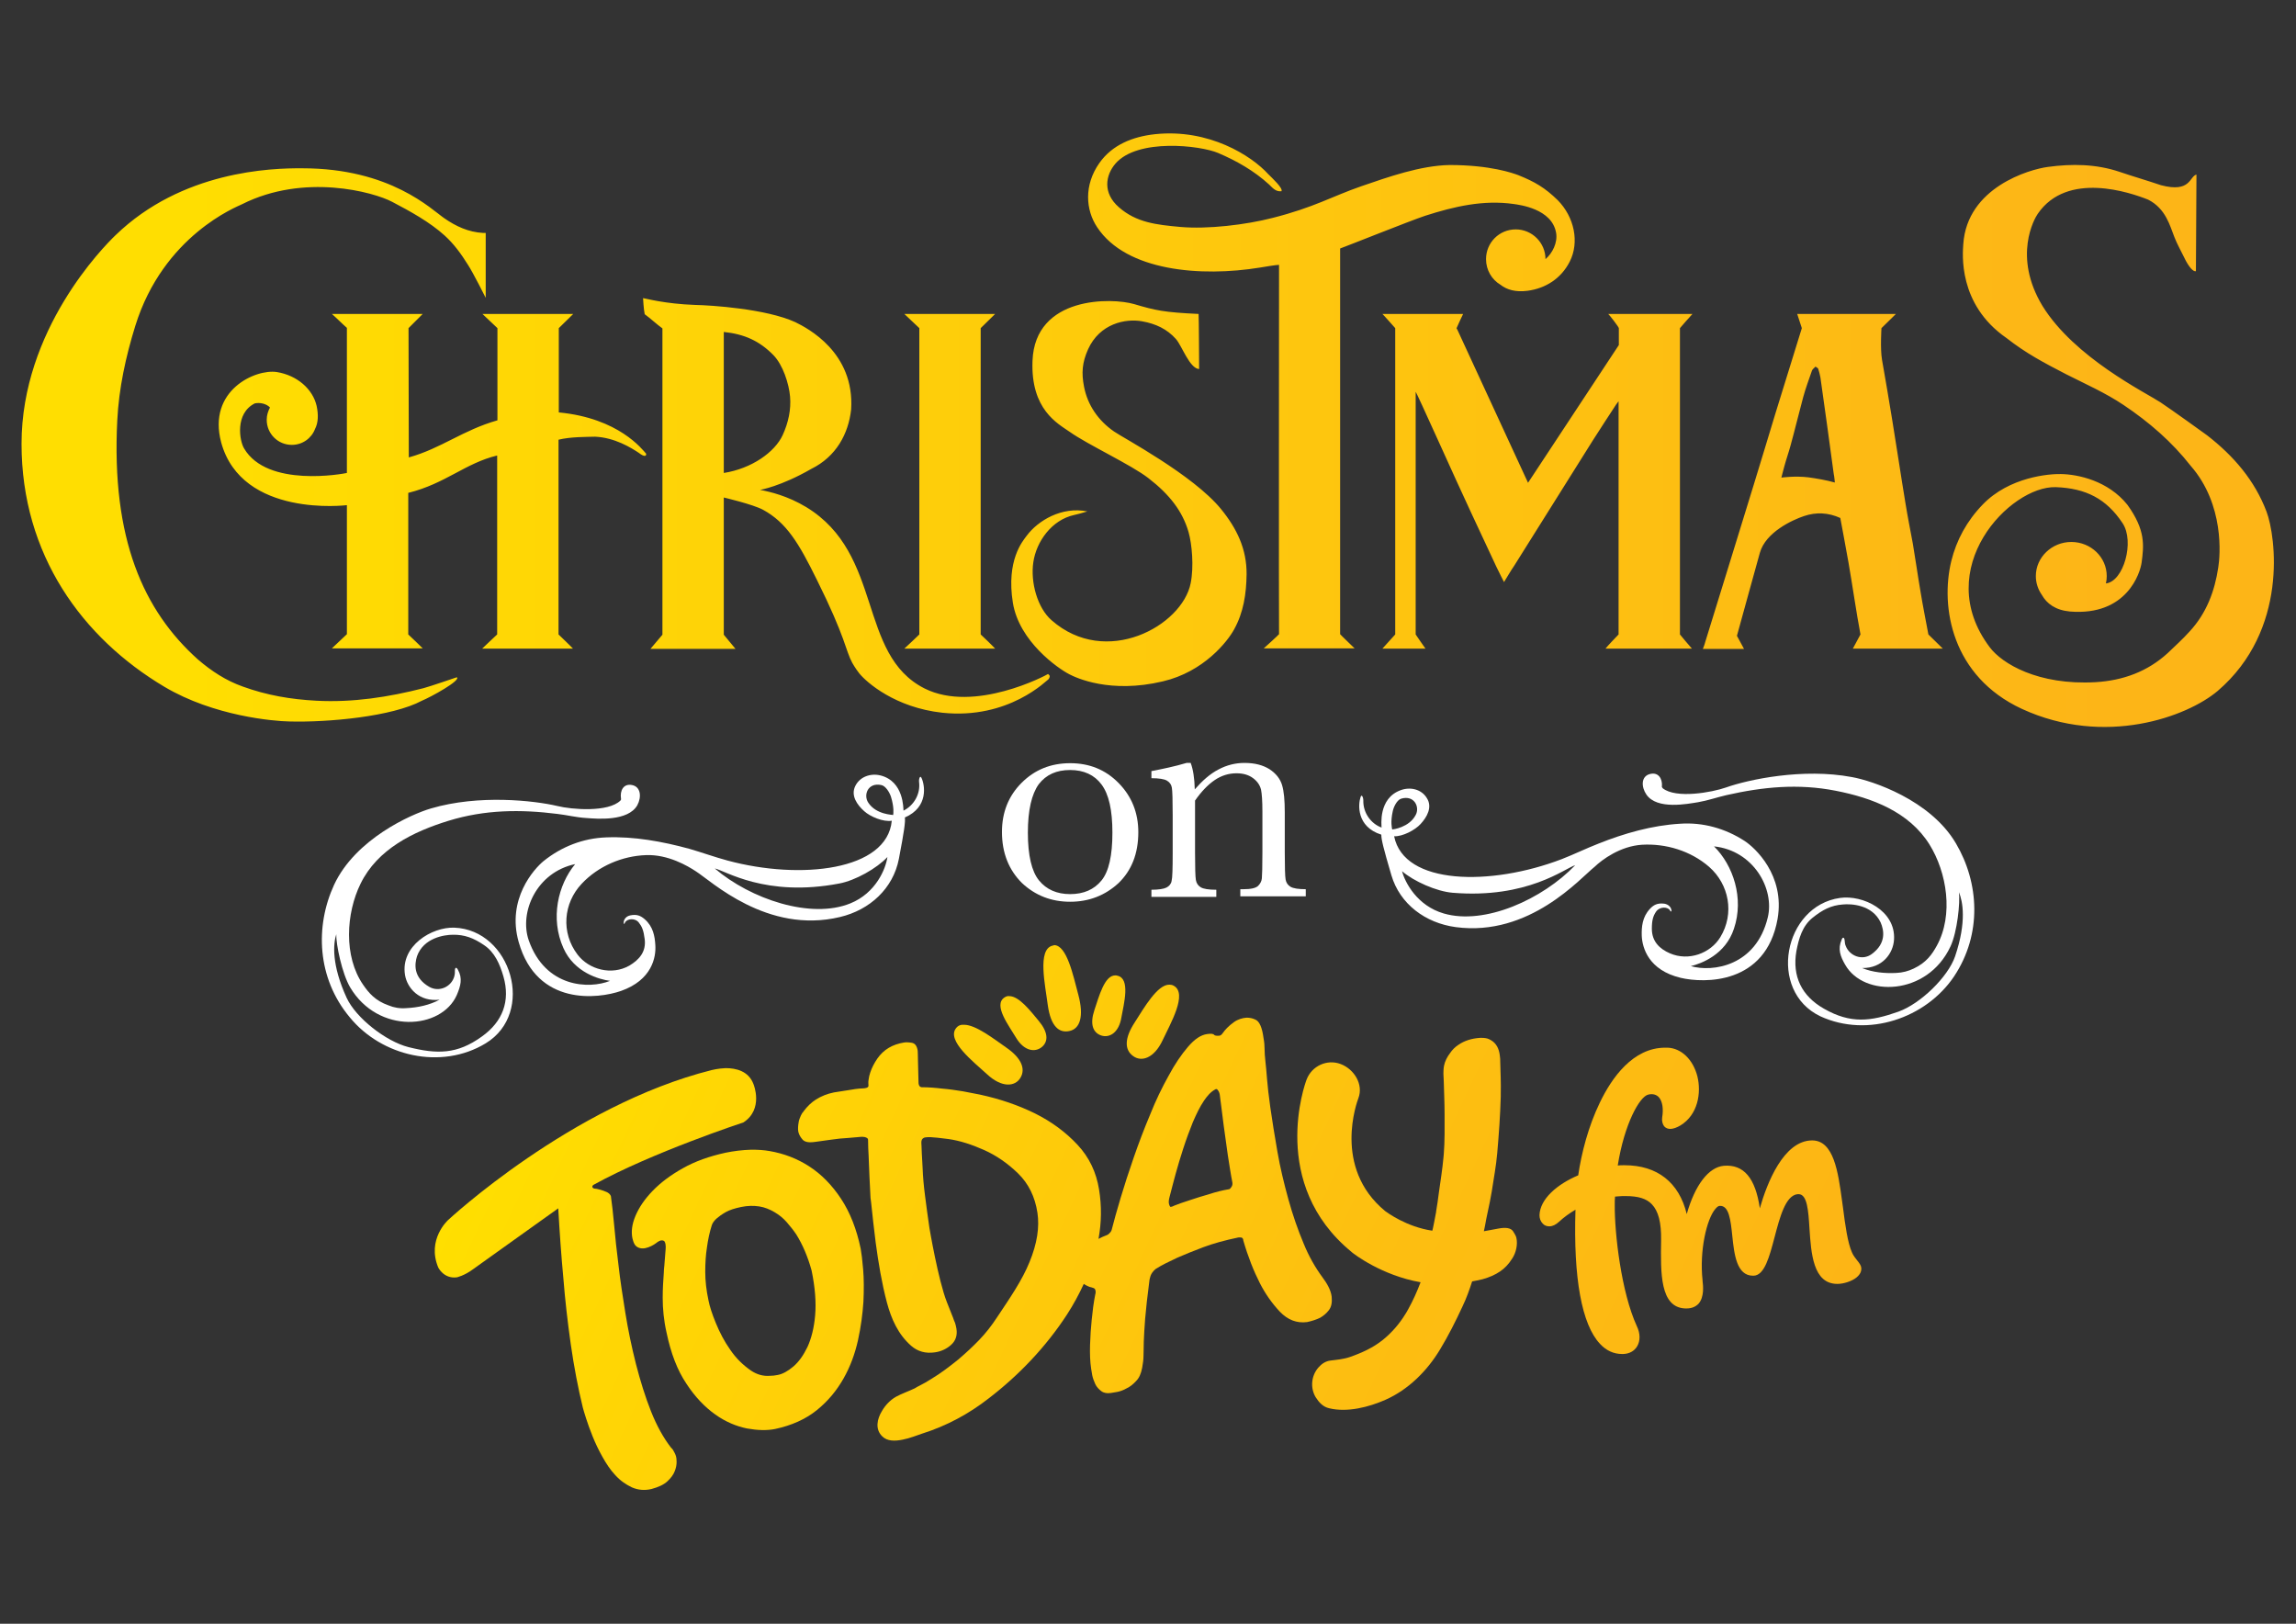 <?xml version="1.0" encoding="utf-8" ?>
<!DOCTYPE svg PUBLIC "-//W3C//DTD SVG 1.1//EN" "http://www.w3.org/Graphics/SVG/1.1/DTD/svg11.dtd">
<svg xmlns="http://www.w3.org/2000/svg" xmlns:xlink="http://www.w3.org/1999/xlink" version="1.1" id="Layer_1" x="0px" y="0px" viewBox="0 0 841.9 595.3" style="enable-background:new 0 0 841.9 595.3;" xml:space="preserve"><rect x="0" y="0" width="841.9" height="595.3" fill="#333333" stroke="none"/><style type="text/css">.st0{fill:url('#SVGID_1_');} .st1{clip-path:url('#SVGID_00000129890046069101179790000014676682279106547342_');fill:url('#SVGID_00000145021568519884991570000010988228934098127489_');} .st2{clip-path:url('#SVGID_00000098934714046058514750000004857379523390560431_');fill:url('#SVGID_00000134928100553316999650000006873422138808279441_');} .st3{clip-path:url('#SVGID_00000157999935141396280780000012416009182347884424_');fill:url('#SVGID_00000107550533545844695920000016931739940809661839_');} .st4{clip-path:url('#SVGID_00000160176541440412832780000000485346694050165418_');fill:url('#SVGID_00000065072868419552357680000003046452611337194406_');} .st5{clip-path:url('#SVGID_00000143578536907235860490000006917830019409307033_');fill:url('#SVGID_00000176750201333059388110000000936219081941016206_');} .st6{clip-path:url('#SVGID_00000179614687277991371300000014908258726783136896_');fill:url('#SVGID_00000026851491183940684660000006769351583526097052_');} .st7{clip-path:url('#SVGID_00000052076815367770064540000008012734419222269577_');fill:url('#SVGID_00000169524386097521617410000014912037904314438050_');} .st8{clip-path:url('#SVGID_00000088115071908903613280000014843250898146027199_');fill:url('#SVGID_00000094618168927331000480000013873822710289920144_');} .st9{clip-path:url('#SVGID_00000150816934532818749880000008451518277162981031_');fill:url('#SVGID_00000060018113213842919770000002679915654139742894_');} .st10{clip-path:url('#SVGID_00000108277886489855774620000006893789684972538005_');fill:url('#SVGID_00000158722274790750400540000015914995242179730868_');} .st11{fill:#FFFFFF;}</style><g><linearGradient id="SVGID_1_" gradientUnits="userSpaceOnUse" x1="7.935" y1="438.954" x2="833.955" y2="438.954" gradientTransform="matrix(1 0 0 -1 0 596.724)"><stop offset="7.160000e-02" style="stop-color:#FFDE01"/><stop offset="0.927" style="stop-color:#FDB517"/></linearGradient><path class="st0" d="M106,264.5c-5.5-0.1-27.5-1.9-45.7-12.7c-30.1-17.9-52.4-48.4-52.4-89.1c0-41.8,30-72.2,34.5-76.5 c24.3-23.5,56.9-24.6,68.5-24.5c32.3,0,47.3,15.1,52,18.3c4.3,3,8.9,5.1,14.2,5.4c0.3,0,1,0,1,0v23.8c0,0-4.6-9.2-6.5-12.1 c-2.5-4-5.1-7.6-8.5-10.7c-5.5-5-12.8-9-19.3-12.4c-6.8-3.6-32.3-10.6-55.1,0.9c-1.8,0.9-28.8,11.4-39.1,44.6 c-3.5,11.3-6,22.8-6.6,34.6c-2.2,43.5,9.6,69.8,29.6,87.7c4.9,4.2,10.2,7.7,16.4,9.9c8.8,3.2,17.6,4.7,27,5.2 c13.4,0.7,26.4-1.3,39.3-4.6c2.3-0.6,12.2-4,12.2-4c1.7,1.1-9.6,7.3-12.8,8.6C143.9,262.7,120.4,264.9,106,264.5z M620.6,115.1 c-1.4,0-30.5,0-30.9,0c0.5,0.4,3.8,4.7,3.9,5.2c0,0.2,0,6.2,0,6.2l-33.3,50.5c0,0-23.2-50.2-25.9-56.1c-0.2-0.4-0.4-0.6-0.3-0.6 c0.2-0.6,2.4-5.2,2.4-5.2h-29.6c0.1,0,4.7,5.2,4.7,5.2v112.3c0,0-3.4,3.8-4.7,5.2h15.8c-0.2-0.2-3.6-5.2-3.6-5.2s0-88.3,0-88.9 c0-0.7,14.8,32.5,20.4,44.4c3.1,6.6,6.1,13.1,9.2,19.7c0.6,1.3,2.8,5.6,2.8,5.6s2.8-4.7,3.8-6.1c9.6-15.3,19.2-30.6,28.8-45.9 c2.8-4.4,5.7-8.8,8.5-13.1c0.4-0.5,0.5-0.7,0.9-1.2c0,0.1,0,85,0,85.5c-0.6,0.6-4.4,4.6-4.8,5.2c0.6,0,30.8,0,31.7,0 c-0.3-0.3-4.2-4.9-4.4-5.2c0-0.3,0-111.6,0-112.3C616.2,120,620.3,115.4,620.6,115.1z M345.5,261.3c-17.2-1.9-27.6-11-30.4-14.4 c-1.5-1.9-2.6-3.9-2.6-3.9c-2.5-4.6-2.3-9-13-30.5c-6.6-13.4-11.1-20.9-19.7-25.6c-3.7-2-14.4-4.5-14.4-4.5c0,0.3,0,49,0,50.3 l4.3,5.2h-31.2l4.4-5.2c0-0.9,0-112.3,0-112.3c-2.1-1.5-4.3-3.6-6.5-5.2c-0.4-1.8-0.6-5.9-0.6-5.9c0.9,0.1,7.9,2.1,19.1,2.5 c5.7,0.1,26,1.4,36.7,6.3c4.5,2.2,21.8,11.1,20.5,32c-1,9-5.5,17.3-14.6,21.8c-11.3,6.5-18.8,7.7-18.8,7.7 c3.7,0.7,10.1,2.2,16.9,6.3c28.5,17.3,18.7,54,43.4,66.5c18.3,9.2,44.8-4.9,45.3-5.3c0.4,0.3,0.5,0.5,0.6,0.7c0,0,0.1,0.5-0.4,1.2 C384,249.2,370,263.9,345.5,261.3z M287,159.5c2.1-4.6,3.1-9.3,2.7-14.1c-0.4-4.7-2.6-11.6-6.1-15.2c-5.1-5.2-10.6-7.7-18.2-8.5 c0,0,0,51.2,0,51.7C275.6,171.8,284.1,165.8,287,159.5z M679.4,237.8l2.8-5.2c-1.5-7.9-3-18.4-4.4-26.4c-0.7-4.1-3-16.3-3-16.3 c-4.4-2-8.9-2.2-13.3-0.7c-4.2,1.4-14.1,5.9-16.2,13.5c-3,10.7-5.4,19.6-8.4,30.4l2.6,4.8h-15.1c0,0,0.6-1.4,0.9-2.6 c5.9-19.2,11.9-38.4,17.8-57.7c2.7-8.7,5.3-17.5,8-26.3c2.8-9.1,6.8-21.9,9.6-31l-1.7-5.2h36.2l-5.3,5.2c0,0-0.5,7.5,0.2,11.6 c1.3,7.3,2.5,14.5,3.7,21.8c1.7,10.3,3.2,20.6,4.9,30.8c0.8,5,1.8,9.9,2.7,14.8c1,5.9,1.8,11.7,2.8,17.5c0.8,5,2,10.9,2.9,15.8 l5.3,5.2H679.4z M672.8,176.9c0,0-0.2-2.4-0.4-3.1c-1.6-11.8-3.2-23.7-4.9-35.5c-0.2-1.1-0.5-2.1-0.8-3.1c-0.1-0.3-0.5-0.4-1-0.8 c-0.4,0.5-1.1,0.9-1.3,1.5c-1.1,3.2-2.3,6.4-3.2,9.7c-1.6,5.9-3,11.8-4.6,17.6c-0.7,2.6-1.6,5.1-2.3,7.7c-0.3,1-1.1,4.2-1.1,4.2 s5-0.7,9.9-0.1C666,175.4,669.6,176,672.8,176.9z M426.4,249.8c15-3.5,23.7-14.6,26.1-19c3.5-6.3,4.5-13.1,4.6-20.2 c0.1-9.3-3.6-16.9-9.4-24c-10.2-12.5-36.1-26.2-39.2-28.4c-5.8-4-9.7-9.7-11-16.4c-1-5.1-0.7-8.9,1.5-13.8 c4.3-9.4,13.7-11.3,19.8-10.2c5,0.9,9.1,2.8,12.4,6.5c2.2,2.5,5,10.8,8.5,11c0,0-0.1-19.6-0.2-20.2c-12.8-0.6-15.8-1.3-23.6-3.6 c-8.1-2.4-36.4-3.1-37.3,20.8c-0.7,17.9,9.3,23,13.6,26c6.6,4.7,22.6,12.1,28.9,17c7.9,6.1,12.5,12.2,14.7,19.7 c1.3,4.5,2,12.8,0.8,18.8c-3.1,15.7-31.1,31.1-51,13.6c-5.2-4.5-7.8-13.9-6.7-21.3c1.1-7.5,6.7-15.5,15-17.3 c1.4-0.3,2.8-0.7,4.8-1.3c-9.3-1.9-18.1,3.3-22.3,9c-1.4,1.9-7.5,8.9-5,24.5c2.3,14.2,16.6,24.1,20.7,26.2 C394.6,248.5,407.1,254.4,426.4,249.8z M331.6,237.8h33.3c-0.3-0.4-4.9-4.9-5.3-5.2V120.3l5.3-5.2c0,0-26.5,0-33.3,0l5.5,5.2 c0,0,0,111.4,0,112.3C337.1,232.6,331.9,237.6,331.6,237.8z M470,70.2C469.9,70.2,469.9,70.2,470,70.2c-0.1,0-0.1,0.1-0.1,0.1 L470,70.2z M522.6,79.1c10.6-3.4,21.3-5.9,32.5-4.3c2,0.3,14,1.7,15.5,10.6c0.6,3.5-1.3,7.4-3.9,9.6c0-6-4.9-10.9-10.9-10.9 c-6.1,0-10.9,4.9-10.9,10.9c0,4,2.1,7.5,5.3,9.4c2.3,1.8,5.5,2.8,10,2.2c6.5-0.9,12.2-4.4,15.4-10.7c3.6-7.1,1.7-16.3-4.4-22.5 c-4.7-4.6-8.5-6.8-14.5-9.2c-1.9-0.7-10.1-3.7-25.2-3.7c-10.7,0.2-22.5,4.4-32.4,7.8c-10.7,3.7-17.1,7.7-32.5,11.6 c-9.7,2.5-23.8,4.2-33.8,3.3c-8.8-0.8-16.1-1.6-22.5-7.2c-6.1-5.3-4.9-11.8-1.3-16c8.1-9.4,31.2-6.7,37.7-3.9 c6.8,2.9,13.1,6.5,18.6,11.5c1.2,1.1,2.4,2.8,4.6,2.5c0.6-1.1-3.3-4.7-4.9-6.3c-6.1-6.7-21.7-16.7-41.5-14.6 c-8.2,0.9-15.7,3.9-20.4,10.6c-5.7,8.1-5,17.2-0.8,23.5c10.7,16.2,38.2,18.3,59.7,14.8c1.2-0.2,5.9-1,7-1c0,0-0.1,131.9,0,135.4 c-0.2,0.3-5.1,4.8-5.6,5.2h33.3c0,0-5.3-5.1-5.3-5.2c0-0.4,0-141.3,0-141.4C492.7,90.7,517.4,80.8,522.6,79.1z M750.9,61.2 c-6.8,0.9-29.6,7.5-31,28.3c-0.2,3.3-2.1,22,15.8,34.4c7.3,5.7,13.6,9,21.9,13.3c7.1,3.6,14.4,6.8,21.1,11.3 c9.4,6.3,17.7,13.5,24.6,22.3c12.4,14.2,10.8,32.9,10.1,37.2c-1.3,8.7-4.3,16.8-10.5,23.5c-2.5,2.8-5.3,5.3-8,7.9 c-7.4,6.8-16.4,10.1-26.5,10.7c-21.1,1.2-34.3-6.8-38.8-12.8c-21.7-28.8,7.4-59.2,24.2-58.7c11.1,0.4,18.6,4.3,24.5,13.2 c4.5,6.7,0.4,21.4-6.1,22.1c0.2-0.9,0.3-1.8,0.3-2.7c0-6.9-5.8-12.5-13-12.5c-7.1,0-13,5.6-13,12.5c0,2.5,0.8,4.9,2.2,6.9 c1.8,3.2,5,5.6,10.3,6.1c20.9,1.7,25.8-14.2,26.3-18c0.8-6.2,1.5-11.8-5.2-21.1c-7.1-8.9-18.2-11.2-24.4-11.3 c-4.2-0.1-18.9,1-28.7,11.2c-5.8,6-9.6,13-11.5,20.7c-4.1,16.9,0.2,42.3,25.9,54.2c30.4,14,60.6,2.9,71.8-6.6 c26-22.3,21.3-56.7,17.9-65.7c-4.3-11.4-12-20.4-21.8-28c-1.5-1.1-12.9-9.3-17.1-12.1c-5.5-3.6-31.6-16.4-43.3-35.4 C738,94,746,80.1,747.2,78.4c10.8-15.8,34-7.8,40.5-5.2c6.5,3.3,8,9.7,9.6,13.7c1,2.6,2.4,5,3.6,7.5c1.6,3.4,3.4,5.4,4.3,5 l0.2-35.4c-2.6,0.6-2,6.8-13,3.9c-5-1.7-10.2-3.2-15.2-4.9C768.6,60.1,759.7,60,750.9,61.2z M218.2,160.1c7.2,0.3,13.3,4.1,16,5.9 c2.3,1.8,2.9,1.1,2.7,0.3c-1.3-1.4-9.9-13-32-15.1c0,0,0-30.8,0-30.9l5.3-5.2h-33.3l5.5,5.2c0,2.5,0,33,0,33.8 c-12.7,3.6-20.6,10.3-32.5,13.6l-0.1-47.4l5.2-5.2h-33.3c1.4,1.2,4.3,4.1,5.5,5.1c0,3.6,0,53.2,0,53.2c-1.3,0.3-29.2,5.5-37.7-9 c-1.7-2.8-3.4-12.8,3.9-16.5c1.7-0.4,4.2,0,5.6,1.5c-0.7,1.3-1.2,2.8-1.2,4.5c0,5.1,4.1,9.2,9.2,9.2c3.9,0,7.2-2.4,8.5-5.8 c1.2-2.3,1.3-5.2,0.6-8.5c-1.4-6.1-7.1-11.2-14.6-12.4c-7.8-1.2-25.5,6.7-20.4,25.8c7.6,27.8,46.1,23,46.1,23v47.3l-5.5,5.2l33.3,0 c0,0-4.9-4.8-5.3-5.1v-51.9c13.7-3.4,20.9-10.9,32.6-13.7c0,0,0,55.6,0,59.6c0,2.4,0,6,0,6c-0.9,0.8-5.5,5.2-5.5,5.2 c0.3,0,33.3,0,33.3,0c-0.1-0.2-5.3-5.2-5.3-5.2c0-0.4,0-71.4,0-71.4C209.3,160.1,215.1,160.2,218.2,160.1z"/><g><g><g><defs><path id="SVGID_00000152229318138191644150000003070920616436485282_" d="M586.6,404.3c-4.2,8.7-6.7,18.4-7.9,26.6 c-7.8,3.3-14,8.7-14.2,14.6c0,1.2,0.4,2.3,1.2,3.1c0.6,0.7,1.5,1,2.4,1c1.2,0,2.4-0.6,3.6-1.7c1.7-1.6,3.8-3.1,6-4.4 c-0.8,25.1,2.3,42.1,9,49.2c2.3,2.5,5.1,3.7,8,3.7c0.2,0,0.4,0,0.6,0c2.2-0.1,4-1.1,5-2.8c1.2-2,1.2-4.7-0.1-7.4 c-5.7-12.4-8.2-34-8.1-44.6c0-1,0-1.9,0.1-2.9c0.4,0,0.8-0.1,1.2-0.1c0.9-0.1,1.8-0.1,2.6-0.1c4.7,0,7.7,0.9,9.7,3 c2.4,2.5,3.5,6.7,3.4,13.2c-0.2,12.1-0.4,24.6,8.8,25c0.2,0,0.3,0,0.5,0c1.9,0,3.3-0.6,4.4-1.7c2.2-2.5,1.7-6.7,1.5-8.4l0-0.2 c-1.2-10.8,1.5-22.5,4.7-26.2c0.6-0.7,1.1-1.1,1.6-1.1c3.4-0.2,4,5.2,4.6,11c0.7,6.8,1.6,14.6,7.6,14.6h0.2 c4-0.1,5.8-6.9,7.7-14.1c1.9-7.2,4-15.4,8.5-15.8c0.1,0,0.2,0,0.3,0c3.2,0,3.6,6.1,4,12.6c0.6,9,1.3,20.3,10.2,20.3h0.1 c2.1,0,5.2-0.9,7-2.4c1.3-1.1,1.8-2.2,1.7-3.5c-0.1-0.9-0.7-1.7-1.5-2.7c-0.6-0.8-1.4-1.7-1.9-2.9c-1.6-3.5-2.5-10.1-3.3-16.4 c-0.1-1-0.3-1.9-0.4-2.9c-1.4-10.2-3-21.8-10.9-21.8h-0.1c-10.4,0.1-16.5,15.7-19.1,24.9c-1.6-11.1-5.9-16.2-13.2-15.6 c-5.6,0.5-10.6,7.1-13.6,17.7c-2.8-11.6-10.8-17.9-22.8-17.9h-0.4c-0.7,0-1.4,0-2.1,0.1c2.4-15.2,8-25.3,11.2-26 c1.6-0.4,3,0,3.9,1c1.3,1.5,1.7,4.2,1.2,7.3c-0.2,1.3,0.1,2.5,0.7,3.3c1.2,1.4,3.3,1.3,6-0.3c6.4-3.9,7.7-11.9,6.2-18 c-1.6-6.2-5.9-10.3-10.9-10.5c-0.3,0-0.6,0-0.9,0C598.8,384.1,591,395.1,586.6,404.3"/></defs><clipPath id="SVGID_00000078762816245450740860000005595573696283744942_"><use xlink:href="#SVGID_00000152229318138191644150000003070920616436485282_" style="overflow:visible;"/></clipPath><linearGradient id="SVGID_00000140007903255700876950000001850777012264031421_" gradientUnits="userSpaceOnUse" x1="125.123" y1="664.212" x2="125.894" y2="664.212" gradientTransform="matrix(561.984 262.058 -262.058 561.984 103992.883 -405800.656)"><stop offset="0" style="stop-color:#FFDF00"/><stop offset="0.16" style="stop-color:#FFD604"/><stop offset="0.68" style="stop-color:#FDBE11"/><stop offset="1" style="stop-color:#FDB515"/></linearGradient><polygon style="clip-path:url('#SVGID_00000078762816245450740860000005595573696283744942_');fill:url('#SVGID_00000140007903255700876950000001850777012264031421_');" points="585.6,338.9 725.7,404.2 661.5,541.8 521.4,476.4"/></g></g><g><g><defs><path id="SVGID_00000123426705352173599780000003384797738074350508_" d="M416.1,374.8c-3.8,5.8-3.8,10-0.7,12.3 c3.1,2.4,7.8,0.9,10.9-5.7c2.8-6,9.3-17.1,4.1-20c-0.5-0.3-1.1-0.4-1.6-0.4C424.4,360.9,419.5,369.5,416.1,374.8"/></defs><clipPath id="SVGID_00000082354664354552038420000002190723153716053436_"><use xlink:href="#SVGID_00000123426705352173599780000003384797738074350508_" style="overflow:visible;"/></clipPath><linearGradient id="SVGID_00000156589628076269292150000013448668480746021764_" gradientUnits="userSpaceOnUse" x1="125.123" y1="664.253" x2="125.894" y2="664.253" gradientTransform="matrix(561.984 262.058 -262.058 561.984 103992.883 -405800.656)"><stop offset="0" style="stop-color:#FFDF00"/><stop offset="0.16" style="stop-color:#FFD604"/><stop offset="0.68" style="stop-color:#FDBE11"/><stop offset="1" style="stop-color:#FDB515"/></linearGradient><polygon style="clip-path:url('#SVGID_00000082354664354552038420000002190723153716053436_');fill:url('#SVGID_00000156589628076269292150000013448668480746021764_');" points="416.4,352.1 446.4,366 431.3,398.4 401.4,384.4"/></g></g><g><g><defs><path id="SVGID_00000075862637748828531040000017186783861474142377_" d="M401.3,370.3c-1.7,5.1-0.6,8.2,2.4,9.3 c3.2,1.1,6.6-1.1,7.5-6.6c0.9-5,3.4-14.3-1.5-15.3c-0.2-0.1-0.5-0.1-0.7-0.1C405,357.5,403,365.3,401.3,370.3"/></defs><clipPath id="SVGID_00000021823090683939105640000009478184078641143708_"><use xlink:href="#SVGID_00000075862637748828531040000017186783861474142377_" style="overflow:visible;"/></clipPath><linearGradient id="SVGID_00000130618661067196046020000017983264488796155565_" gradientUnits="userSpaceOnUse" x1="125.123" y1="664.255" x2="125.894" y2="664.255" gradientTransform="matrix(561.984 262.058 -262.058 561.984 103992.883 -405800.656)"><stop offset="0" style="stop-color:#FFDF00"/><stop offset="0.16" style="stop-color:#FFD604"/><stop offset="0.68" style="stop-color:#FDBE11"/><stop offset="1" style="stop-color:#FDB515"/></linearGradient><polygon style="clip-path:url('#SVGID_00000021823090683939105640000009478184078641143708_');fill:url('#SVGID_00000130618661067196046020000017983264488796155565_');" points="402.4,351.8 423.5,361.7 412,386.4 390.8,376.5"/></g></g><g><g><defs><path id="SVGID_00000159446418777615963120000009537574591132251271_" d="M385.9,346.7c-5.6,1.4-2.6,14.6-1.7,21.8 c1.1,7.9,4.2,10.3,7.9,9.5c4-0.8,5.4-5.5,3.3-13.3c-1.9-7.1-4.2-18.2-8.9-18.2C386.5,346.6,386.2,346.6,385.9,346.7"/></defs><clipPath id="SVGID_00000014631114089211899500000010753960916742028676_"><use xlink:href="#SVGID_00000159446418777615963120000009537574591132251271_" style="overflow:visible;"/></clipPath><linearGradient id="SVGID_00000022536087945093145470000002695185275164802463_" gradientUnits="userSpaceOnUse" x1="125.123" y1="664.258" x2="125.894" y2="664.258" gradientTransform="matrix(561.984 262.058 -262.058 561.984 103992.883 -405800.656)"><stop offset="0" style="stop-color:#FFDF00"/><stop offset="0.16" style="stop-color:#FFD604"/><stop offset="0.68" style="stop-color:#FDBE11"/><stop offset="1" style="stop-color:#FDB515"/></linearGradient><polygon style="clip-path:url('#SVGID_00000014631114089211899500000010753960916742028676_');fill:url('#SVGID_00000022536087945093145470000002695185275164802463_');" points="383.4,340 409.9,352.4 394.5,385.4 368,373.1"/></g></g><g><g><defs><path id="SVGID_00000093861189980470095580000007637794100135463573_" d="M368.3,365.7c-4.2,2.8,1.7,10.4,4.3,14.8 c2.9,4.8,6.9,5.5,9.5,3.3c2.4-2.1,2.2-5.4-1.2-9.5c-3-3.6-7.2-9.1-10.8-9.1C369.5,365.1,368.9,365.3,368.3,365.7"/></defs><clipPath id="SVGID_00000101077498429061976650000007365328659520740231_"><use xlink:href="#SVGID_00000093861189980470095580000007637794100135463573_" style="overflow:visible;"/></clipPath><linearGradient id="SVGID_00000022531094117579877090000011382509880515782844_" gradientUnits="userSpaceOnUse" x1="125.123" y1="664.287" x2="125.894" y2="664.287" gradientTransform="matrix(561.984 262.058 -262.058 561.984 103992.883 -405800.656)"><stop offset="0" style="stop-color:#FFDF00"/><stop offset="0.16" style="stop-color:#FFD604"/><stop offset="0.68" style="stop-color:#FDBE11"/><stop offset="1" style="stop-color:#FDB515"/></linearGradient><polygon style="clip-path:url('#SVGID_00000101077498429061976650000007365328659520740231_');fill:url('#SVGID_00000022531094117579877090000011382509880515782844_');" points="367.7,357.3 392.5,368.9 380.9,393.8 356.1,382.2"/></g></g><g><g><defs><path id="SVGID_00000078007226935289305450000018358648057151153850_" d="M350.6,376.9c-3.7,4.6,6.5,12.5,11.4,17 c5.3,4.9,10.2,4.6,12.2,1.2c1.9-3.2,0.4-7.2-5.3-11.1c-4.6-3.2-11.1-8.3-15.4-8.3C352.3,375.6,351.3,376,350.6,376.9"/></defs><clipPath id="SVGID_00000106146030262619709370000010754267395025258400_"><use xlink:href="#SVGID_00000078007226935289305450000018358648057151153850_" style="overflow:visible;"/></clipPath><linearGradient id="SVGID_00000155826283968119126910000012297912704139119033_" gradientUnits="userSpaceOnUse" x1="125.123" y1="664.313" x2="125.894" y2="664.313" gradientTransform="matrix(561.984 262.058 -262.058 561.984 103992.883 -405800.656)"><stop offset="0" style="stop-color:#FFDF00"/><stop offset="0.16" style="stop-color:#FFD604"/><stop offset="0.68" style="stop-color:#FDBE11"/><stop offset="1" style="stop-color:#FDB515"/></linearGradient><polygon style="clip-path:url('#SVGID_00000106146030262619709370000010754267395025258400_');fill:url('#SVGID_00000155826283968119126910000012297912704139119033_');" points="352.2,364.4 385,379.8 370.9,410 338.1,394.7"/></g></g><g><g><defs><path id="SVGID_00000170252326966542152400000009200072717785871518_" d="M534.7,383.1c-1.2,0.8-2.2,1.8-3,3 c-1,1.3-1.9,3-2.2,4.6c-0.1,0.6-0.2,1.2-0.2,1.9c-0.1,1.3,0.1,2.5,0.1,3.8c0.1,4,0.3,8,0.3,12c0,4.9,0.1,9.9-0.3,14.8 c0,0.4-0.1,0.7-0.1,1.1c-0.4,4.4-1.1,8.7-1.7,13c-0.3,2.3-0.6,4.6-1,6.8c0,0.1,0,0.2,0,0.2c-0.1,0.6-1.3,6.9-1.4,6.9 c-9.5-1.4-16.6-6.7-17.3-7.2c-19.4-16-10.2-40.3-9.8-41.4c1.9-5-1.5-10.6-6.5-12.5c-5-1.9-10.6,0.7-12.5,5.7 c-0.6,1.5-13.9,38.3,16.5,63.2c0,0,0.1,0.1,0.1,0.1c0.7,0.6,10.9,8.5,25.2,11c-1.3,3.4-2.8,6.8-4.6,10c-0.3,0.6-0.7,1.2-1,1.7 c-2.2,3.6-5,6.8-8.2,9.4c-3.6,2.9-7.8,4.8-12.1,6.3c-2.3,0.8-4.7,1-7.1,1.3c-1.8,0.2-3.3,1.2-4.5,2.6c-2.6,3-3,7.4-1,10.8 c1.2,1.9,2.7,3.6,5,4.1c6.6,1.6,14.5-0.4,20.6-3.1c8.4-3.7,15.3-10.6,20-18.4c3.1-5.1,5.8-10.5,8.3-15.9c1.4-2.9,2.5-6,3.5-9.1 c1.2-0.2,2.4-0.5,3.8-0.8c2.5-0.7,4.6-1.6,6.5-2.9c1.6-1.1,3.1-2.6,4.4-4.7c1.4-2.1,2.1-5.2,1.5-7.7c-0.2-0.8-0.8-1.6-1.2-2.3 c-0.8-1.2-2.6-1.5-5.3-1c-0.7,0.1-2.5,0.5-5.4,1l0.4-1.9l0.5-2.7l1.3-6.2c0.2-1.3,0.5-2.5,0.7-3.8c0.7-4.7,1.6-9.3,2-14 c0.6-6.9,1.1-13.8,1.3-20.8c0-0.3,0-0.7,0-1c0.1-4-0.1-7.9-0.2-11.9c0-0.6,0-1.1-0.1-1.7c-0.2-2.1-0.8-4.1-2.5-5.5 c-0.8-0.6-1.8-1.2-2.8-1.3c-0.5-0.1-1-0.1-1.6-0.1c-0.1,0-0.3,0-0.4,0C539.7,380.7,537,381.5,534.7,383.1"/></defs><clipPath id="SVGID_00000041996883275588243110000013542798090605692594_"><use xlink:href="#SVGID_00000170252326966542152400000009200072717785871518_" style="overflow:visible;"/></clipPath><linearGradient id="SVGID_00000152234648365830988260000001974776096738676905_" gradientUnits="userSpaceOnUse" x1="125.123" y1="664.302" x2="125.894" y2="664.302" gradientTransform="matrix(561.984 262.058 -262.058 561.984 103992.883 -405800.656)"><stop offset="0" style="stop-color:#FFDF00"/><stop offset="0.16" style="stop-color:#FFD604"/><stop offset="0.68" style="stop-color:#FDBE11"/><stop offset="1" style="stop-color:#FDB515"/></linearGradient><polygon style="clip-path:url('#SVGID_00000041996883275588243110000013542798090605692594_');fill:url('#SVGID_00000152234648365830988260000001974776096738676905_');" points="481.4,345.7 609.1,405.2 540.1,553 412.5,493.5"/></g></g><g><g><defs><path id="SVGID_00000060730886770069717740000002210522568122639789_" d="M429.3,442.5c-0.2-0.1-0.3-0.2-0.4-0.4 c-0.3-0.6-0.4-1.3-0.3-2c0.1-0.9,0.4-1.7,0.6-2.6c0.5-1.9,1.1-4.3,1.9-7.2c0.8-2.8,1.7-6,2.8-9.3c1.1-3.4,2.3-6.6,3.5-9.6 c1.3-3,2.6-5.7,4.1-7.9c1.1-1.6,2.4-3.2,4.1-4.1c0.2-0.1,0.3-0.2,0.5-0.1c0.2,0,0.3,0.1,0.4,0.3c0.9,1,0.8,2.4,1,3.6 c0.1,0.8,0.2,1.5,0.3,2.3c0.3,2.4,0.6,4.8,0.9,7.1c0.5,3.4,1,7,1.5,10.8c0.6,3.8,1.1,7.2,1.7,10.2c0.1,0.7-0.1,1.3-0.6,1.9 c-0.2,0.3-0.5,0.5-0.7,0.5c-2.4,0.4-4.8,1-7.2,1.8c-2.5,0.7-4.7,1.4-6.8,2.1c-1.2,0.4-2.4,0.8-3.6,1.2 c-0.8,0.3-1.6,0.6-2.4,0.9c-0.3,0.1-0.7,0.4-1.1,0.4C429.5,442.5,429.4,442.5,429.3,442.5 M452.5,374.7c-1,0.7-1.9,1.5-2.5,2.1 s-1.2,1.3-1.6,1.9c-0.4,0.6-0.8,0.9-1.2,1c-1.1,0.1-1.7,0-2-0.3c-0.3-0.4-1.1-0.5-2.5-0.3c-2.4,0.3-4.7,1.9-7.1,4.7 c-2.4,2.8-4.8,6.3-7.1,10.6c-2.4,4.3-4.7,9-6.8,14.3c-2.2,5.2-4.2,10.5-6,15.7c-1.8,5.2-3.4,10.1-4.8,14.8 c-1.4,4.7-2.5,8.6-3.3,11.8c-0.1,0.2-0.2,0.4-0.3,0.6c-0.5,0.6-0.9,1-1.4,1.2c-1.1,0.4-2.2,0.9-3.1,1.4c1.1-6,1.2-12,0.2-18.1 c-1-6.3-3.6-11.8-7.9-16.4c-4.3-4.6-9.4-8.4-15.6-11.5c-6.1-3-12.8-5.3-20.2-6.9c-2.1-0.4-4.1-0.8-6.2-1.2 c-2.5-0.4-5.1-0.8-7.7-1c-2.4-0.3-5-0.5-7.4-0.5c-0.1,0-0.3,0-0.4-0.1c-0.6-0.2-0.8-1-0.8-1.6c-0.1-2.6-0.1-5.3-0.2-7.9 c0-2.1-0.1-3.4-0.1-3.8c-0.3-1.8-1-2.7-2.2-2.9c-1.2-0.2-2.1-0.2-2.8-0.1c-4.3,0.7-7.5,2.6-9.8,5.9c-1.1,1.6-2,3.3-2.6,5.1 c-0.3,0.9-0.5,1.7-0.6,2.6c-0.1,0.4-0.1,0.9-0.1,1.3c0,0.4,0.1,0.9,0,1.2c-0.1,0.3-0.4,0.4-0.6,0.5c-0.8,0.3-1.9,0.2-2.7,0.3 c-1,0.1-1.9,0.2-2.9,0.4c-1.8,0.3-3.9,0.6-6.4,1c-2.5,0.5-4.7,1.4-6.6,2.6c-1.6,1-3.2,2.5-4.6,4.4c-0.1,0.2-0.2,0.4-0.4,0.5 c-0.4,0.6-0.7,1.3-1,2.1c-0.3,0.8-0.4,1.5-0.5,2.3c-0.1,1.2-0.2,2.3,0.3,3.4c0.2,0.5,0.5,1,0.8,1.4c0.3,0.4,0.6,0.8,1.1,1.1 c1.3,0.7,2.9,0.5,4.3,0.3c0.7-0.1,2.7-0.4,5.8-0.8c2-0.3,4-0.5,6-0.6c1.2-0.1,2.4-0.2,3.5-0.3c1.1-0.1,2.2-0.3,3.2,0.2 c0.2,0.1,0.4,0.2,0.5,0.4c0.1,0.2,0.1,0.4,0.1,0.6c0,1.9,0.1,3.8,0.2,5.6c0.2,5.2,0.4,10.3,0.7,15.5c0.1,0.5,0.1,1,0.2,1.5 c0.5,5,1.1,10,1.7,14.9c1,7.4,2.2,14.7,4.1,21.9c1.6,6,4.1,11.7,8.9,15.9c2.4,2.1,5.3,2.9,8.7,2.4c2.2-0.3,4.2-1.2,5.9-2.7 c1.7-1.5,2.4-3.5,2-6c-0.1-0.7-0.3-1.4-0.5-2.1c-0.3-0.6-0.5-1.2-0.7-1.8l-2.3-5.8c-3.2-8.1-6.4-27.2-6.4-27.2 c-0.6-4-1.1-7.9-1.6-11.7c-0.5-3.8-0.8-7.3-0.9-10.3c-0.1-1.8-0.2-3.6-0.3-5.4c0-0.9-0.1-1.7-0.1-2.6c0-0.7-0.2-1.6,0.1-2.3 c0.1-0.2,0.3-0.5,0.5-0.6c0.5-0.4,1.2-0.3,1.8-0.4c0.7,0,1.3,0,2,0.1c1.8,0.1,3.6,0.4,5.5,0.6c4.2,0.6,8.5,2,13,4 c4.5,2,8.7,4.9,12.5,8.6c3.8,3.7,6.2,8.5,7.1,14.4c0.8,5.3-0.1,11.3-2.9,18.1c-2.7,6.7-7.2,13.2-12,20.4 c-1.9,2.9-4,5.6-6.4,8.1c-2.4,2.5-5,4.9-7.7,7.2c-3.2,2.6-6.5,5.1-10,7.2c-1.4,0.9-2.8,1.7-4.2,2.4c-0.6,0.3-1.2,0.6-1.8,1 c-2.3,1.1-4.7,1.9-6.9,3.1c-2.1,1.2-3.9,3.1-5.1,5.2c-1.8,2.9-2.6,6.7,0.1,9.3c1.8,1.8,4.6,1.8,7.5,1.2 c2.6-0.5,5.3-1.6,7.1-2.2c8.9-2.8,17.1-7.2,24.4-12.9c11.1-8.5,21-18.9,28.7-30.7c2.4-3.7,4.4-7.4,6.2-11.3 c0.4,0.3,0.8,0.5,1.2,0.7c0.6,0.3,1.1,0.5,1.7,0.6c0.6,0.2,1,0.2,1.3,0.8c0.2,0.6,0.2,1.2,0,1.8c-0.6,3-1,6.2-1.3,9.3 c-0.3,2.9-0.5,5.9-0.6,9.1c-0.1,3.2,0,6.2,0.4,8.8c0.1,0.5,0.2,1.3,0.4,2.4c0.2,1,0.6,2.1,1.1,3.2c0.5,1.1,1.3,1.9,2.2,2.6 c0.9,0.7,2.1,0.9,3.5,0.7c0.5-0.1,1.3-0.2,2.4-0.4c1-0.2,2.2-0.6,3.4-1.3c1.3-0.6,2.4-1.5,3.5-2.7c1.1-1.1,1.8-2.7,2.2-4.8 c0.3-1.6,0.5-3.1,0.5-4.5c0-1.3,0.1-3.1,0.1-5.1c0.1-2.1,0.2-4.9,0.5-8.4c0.3-3.5,0.8-8.3,1.6-14.3c0.1-0.4,0.2-0.9,0.4-1.5 c0.3-0.8,0.9-1.7,1.9-2.5c2.2-1.4,4.9-2.7,7.9-4.1c2.5-1.1,5.7-2.4,9.4-3.8s8.1-2.6,12.9-3.6c0.4-0.1,0.8,0,1.2,0 c0.4,0.1,0.7,0.5,0.7,1.1c1.7,5.9,3.8,11.2,6.1,15.7c2,3.9,4.4,7.3,7.3,10.4c2.9,3,6.2,4.3,10,3.8c1.8-0.4,3.4-0.9,4.8-1.6 c1.2-0.7,2.3-1.6,3.2-2.8c0.9-1.2,1.2-2.8,1-4.9c-0.3-2.5-1.8-5-3.3-7c-2.8-3.8-5.1-7.9-6.9-12.3c-2.2-5.2-4.1-10.7-5.7-16.5 c-1.6-5.8-3-11.6-4-17.4c-1-5.8-1.9-11.2-2.6-16.2c-0.6-4.3-1-7.8-1.2-10.4c-0.2-2.6-0.4-4.7-0.6-6.5c-0.2-1.7-0.3-3.2-0.3-4.4 c0-1.2-0.1-2.6-0.4-4.2c-0.5-3.8-1.5-6.1-3-6.7c-1-0.5-2.1-0.7-3.2-0.7C455.6,373.2,453.9,373.7,452.5,374.7"/></defs><clipPath id="SVGID_00000070080151537073091790000005994635937942599097_"><use xlink:href="#SVGID_00000060730886770069717740000002210522568122639789_" style="overflow:visible;"/></clipPath><linearGradient id="SVGID_00000165946715506942526700000001703150191322017704_" gradientUnits="userSpaceOnUse" x1="125.123" y1="664.386" x2="125.894" y2="664.386" gradientTransform="matrix(561.984 262.058 -262.058 561.984 103992.883 -405800.656)"><stop offset="0" style="stop-color:#FFDF00"/><stop offset="0.16" style="stop-color:#FFD604"/><stop offset="0.68" style="stop-color:#FDBE11"/><stop offset="1" style="stop-color:#FDB515"/></linearGradient><polygon style="clip-path:url('#SVGID_00000070080151537073091790000005994635937942599097_');fill:url('#SVGID_00000165946715506942526700000001703150191322017704_');" points="327.5,298.1 548,400.9 453.5,603.5 233,500.7"/></g></g><g><g><defs><path id="SVGID_00000130624817170978718310000003869814214839939225_" d="M275.4,502.5c-2.9-2-5.5-4.5-7.6-7.6 c-2.2-3.1-3.9-6.4-5.3-9.8c-1.4-3.4-2.3-6.2-2.7-8.3c-0.8-3.7-1.2-7.2-1.2-10.5c0-3.3,0.2-6.3,0.6-8.8c0.4-3,1-5.8,1.8-8.3 c0.3-0.9,0.9-1.7,1.8-2.5c0.8-0.7,1.9-1.5,3.3-2.3c1.4-0.8,3.3-1.4,5.7-1.9c2.4-0.5,4.6-0.5,6.6-0.2s3.9,1.1,5.6,2.1 c1.7,1,3.2,2.2,4.5,3.7c1.3,1.5,2.5,3,3.5,4.5c2.3,3.7,4.2,8.1,5.6,13.2c1.3,6.3,1.7,11.7,1.3,16.4c-0.4,4.7-1.4,8.5-2.8,11.6 c-1.5,3.1-3.2,5.5-5.2,7.2c-2,1.7-4,2.8-5.8,3.1c-0.9,0.2-1.9,0.3-2.8,0.3C279.8,504.6,277.5,503.9,275.4,502.5 M266.1,422.6 c-6,1.3-11.3,3.2-15.7,5.7c-4.5,2.5-8.2,5.3-11.1,8.3c-2.9,3-5,6.1-6.3,9.2c-1.3,3.1-1.6,5.8-1.1,8.2c0.2,0.8,0.4,1.5,0.8,2.2 c0.8,1.3,2.4,1.7,3.9,1.4c1.5-0.3,3-1.1,4.2-2c0.1-0.1,0.2-0.1,0.2-0.2c0.1-0.1,0.5-0.2,0.5-0.3c0.2-0.1,0.5-0.2,0.7-0.3 c0.5-0.1,1.2-0.1,1.5,0.4c0.6,1.1,0.4,2.5,0.3,3.7c-0.1,1.7-0.3,3.4-0.4,5.1c-0.1,0.9-0.2,1.8-0.2,2.7h0 c-0.2,2.7-0.4,5.7-0.4,9.1c0,4,0.4,8.3,1.4,12.7c1.6,7.7,4,13.9,7.3,18.8c3.2,4.9,6.8,8.6,10.6,11.3c3.8,2.7,7.7,4.3,11.6,5.1 c3.9,0.7,7.3,0.8,10.3,0.2c6.1-1.3,11.2-3.6,15.3-6.9c4.1-3.3,7.3-7.2,9.8-11.6c2.5-4.4,4.2-9.1,5.3-14c1.1-5,1.7-9.7,2-14.1 c0.2-4.4,0.2-8.4-0.1-11.9s-0.6-6-0.9-7.6c-1.5-7.2-3.9-13.3-7.2-18.3c-3.3-5-7.2-9-11.7-11.9c-4.5-2.9-9.3-4.7-14.5-5.6 c-2.2-0.4-4.4-0.5-6.7-0.5C272.1,421.6,269.1,422,266.1,422.6"/></defs><clipPath id="SVGID_00000076600630479850080050000000144254167245416078_"><use xlink:href="#SVGID_00000130624817170978718310000003869814214839939225_" style="overflow:visible;"/></clipPath><linearGradient id="SVGID_00000136401999840278103200000004839951605295985082_" gradientUnits="userSpaceOnUse" x1="125.123" y1="664.498" x2="125.894" y2="664.498" gradientTransform="matrix(561.984 262.058 -262.058 561.984 103992.883 -405800.656)"><stop offset="0" style="stop-color:#FFDF00"/><stop offset="0.16" style="stop-color:#FFD604"/><stop offset="0.68" style="stop-color:#FDBE11"/><stop offset="1" style="stop-color:#FDB515"/></linearGradient><polygon style="clip-path:url('#SVGID_00000076600630479850080050000000144254167245416078_');fill:url('#SVGID_00000136401999840278103200000004839951605295985082_');" points="246.5,389 355.9,440 301.3,557.2 191.9,506.2"/></g></g><g><g><defs><path id="SVGID_00000097481177338406335300000011090964973923645877_" d="M261,392.3c-51.5,12.9-96.7,55-96.7,55 s-7.9,7.1-3.6,17.4c0,0,2,4.2,6.8,3.6c0,0,2.8-0.6,6-3c4-2.9,24.8-17.7,31.2-22.3c0.5,8.7,1.1,17.4,1.9,25.9 c0.6,7.6,1.5,15.5,2.7,24c1.2,8.4,2.7,16.1,4.4,23.1c0.2,0.8,0.6,2.1,1.2,4c0.6,1.9,1.4,4.1,2.4,6.6c1,2.5,2.2,5,3.6,7.5 c1.4,2.5,2.9,4.8,4.7,6.7c1.8,2,3.8,3.4,6.1,4.5c2.3,1,4.7,1.2,7.2,0.6c2.6-0.7,4.5-1.6,5.8-2.8s2.2-2.4,2.7-3.7 c0.5-1.2,0.7-2.4,0.7-3.4c0-1-0.1-1.7-0.2-2c-0.2-0.8-0.6-1.5-1.1-2.4c-0.3-0.4-0.5-0.7-0.7-0.8c-2.8-3.6-5.3-8.1-7.4-13.4 c-2.1-5.3-3.9-11.1-5.5-17.3c-1.6-6.3-2.9-12.6-3.9-18.8c-1-6.2-1.9-12-2.5-17.4c-0.7-5.4-1.2-10.3-1.6-14.7 c-0.4-4.3-0.8-7.9-1.2-10.7c-0.3-0.7-0.9-1.2-1.6-1.5c-0.7-0.3-1.5-0.6-2.2-0.8c-0.8-0.2-1.5-0.4-2-0.4s-0.9-0.3-1-0.6 c0,0,0-0.1,0-0.2c0-0.3,0.2-0.4,0.4-0.6c21.5-11.9,55-22.9,55-22.9c7.5-4.9,3.7-14,3.7-14c-1.8-4.9-6.5-5.9-10.2-5.9 C263.3,391.7,261,392.3,261,392.3"/></defs><clipPath id="SVGID_00000044166985060827969850000002852881981413800594_"><use xlink:href="#SVGID_00000097481177338406335300000011090964973923645877_" style="overflow:visible;"/></clipPath><linearGradient id="SVGID_00000133515473727997462090000015464418417419560880_" gradientUnits="userSpaceOnUse" x1="125.123" y1="664.53" x2="125.894" y2="664.53" gradientTransform="matrix(561.984 262.058 -262.058 561.984 103992.883 -405800.656)"><stop offset="0" style="stop-color:#FFDF00"/><stop offset="0.16" style="stop-color:#FFD604"/><stop offset="0.68" style="stop-color:#FDBE11"/><stop offset="1" style="stop-color:#FDB515"/></linearGradient><polygon style="clip-path:url('#SVGID_00000044166985060827969850000002852881981413800594_');fill:url('#SVGID_00000133515473727997462090000015464418417419560880_');" points="178.5,344.3 339.4,419.4 258,593.9 97.1,518.9"/></g></g></g><g><g><path class="st11" d="M367.4,305c0-7.2,2.4-13.2,7.2-18c4.8-4.8,10.7-7.2,17.8-7.2c7.1,0,13,2.4,17.8,7.3 c4.8,4.9,7.2,10.9,7.2,18c0,7.9-2.5,14.1-7.3,18.7c-4.9,4.5-10.8,6.8-17.7,6.8c-6.9,0-12.8-2.3-17.7-6.9 C369.9,318.9,367.4,312.7,367.4,305z M376.9,305.3c0,8.3,1.4,14.2,4.1,17.5c2.7,3.3,6.5,5,11.4,5c5,0,8.8-1.7,11.5-5 c2.7-3.3,4-9.2,4-17.5c0-8.3-1.3-14.1-4-17.7c-2.6-3.5-6.5-5.3-11.5-5.3c-5,0-8.8,1.7-11.5,5.2 C378.3,291.1,376.9,297,376.9,305.3z"/><path class="st11" d="M435.1,279.7h1.5c0.9,2.4,1.4,5.6,1.5,9.7c2.8-3.2,5.6-5.7,8.7-7.3c3-1.6,6.2-2.4,9.5-2.4 c3.8,0,6.8,0.8,9.2,2.3c2.4,1.6,3.9,3.5,4.6,5.8c0.7,2.3,1,5.6,1,10v14.7c0,5.4,0.1,8.7,0.3,9.9c0.2,1.2,0.8,2.1,1.8,2.7 c1,0.6,2.9,0.9,5.6,0.9v2.6h-24v-2.6h1.1c2.8,0,4.5-0.4,5.4-1.2c0.8-0.8,1.3-1.7,1.4-2.8c0.1-1.1,0.2-4.2,0.2-9.5v-15.1 c0-3.7-0.2-6.4-0.5-7.9c-0.4-1.6-1.3-3-2.9-4.2c-1.6-1.2-3.6-1.8-6.1-1.8c-2.8,0-5.5,0.8-8,2.5c-2.5,1.7-4.9,4.2-7.2,7.5v19.2 c0,5.4,0.1,8.7,0.3,9.9c0.2,1.2,0.8,2.1,1.8,2.7c1,0.6,2.9,0.9,5.7,0.9v2.6h-23.8v-2.6c2.6,0,4.5-0.3,5.5-0.8 c1-0.5,1.7-1.3,1.9-2.4c0.3-1.1,0.4-4.5,0.4-10.2v-14c0-5.5-0.1-8.8-0.3-10c-0.2-1.2-0.8-2-1.8-2.6c-1-0.6-2.9-0.9-5.7-0.9v-2.6 C426.4,281.9,430.7,281,435.1,279.7z"/></g><g><g><path class="st11" d="M178.1,382.5c18.4-11.2,9.3-41.6-11.5-42.4c-8.3-0.3-19.8,6.7-18.1,17.3c0.8,4.9,5.3,10,12.7,9.1 c-3.7,2-8,2.9-12.2,3.1c-2.4,0.2-4.6-0.2-6.5-1c-4.9-1.7-7.3-4.6-9.3-7.5c-7.3-10.5-6.3-26.3-1-37.1 c6.2-12.7,19.3-19.1,32.3-23.1c13.4-4.1,26.4-4.2,39.9-2.5c3.5,0.4,7,1.3,10.6,1.5c3.9,0.3,15.3,1.3,18.7-4.7 c1.6-3,1.3-6.8-2-7.4c-3.2-0.6-4.4,2.2-4,4.9c0.1,0.5,0,0.4-0.2,0.8c-4.5,4.4-17.9,3.3-23.1,2c-8.5-2-28.8-4.3-46.4,0.9 c-7.2,2.1-27.7,11.2-35.5,28c-7,15.2-6.3,34.1,5.7,48.5C139.9,387.3,161.8,392.4,178.1,382.5z M149.8,383.9 c-8.3-2.1-19.3-10.7-22.7-18.1c-5.6-12.2-4.9-19.8-3.8-23.3c-0.1,3.7,2.1,14.4,5.1,19.5c10.3,17.3,33.5,15.5,39.1,2.8 c1.4-3.3,2.2-6.1,0.4-9.3c-0.6-1.1-1.1-0.8-1.1,0.4c0,0.9,0,1.3-0.2,2c-1,3.8-5.5,6-9.2,3.9c-5.9-3.4-5.4-8.3-4.5-11.2 c2.4-6.8,10.1-7.9,13.1-7.9c4.3-0.1,7.7,1.2,11.5,3.8c3.9,2.6,5.8,7,7.1,11.5c2.6,9-0.3,16.6-7.9,22 C167.6,386.6,160.2,386.5,149.8,383.9z"/><path class="st11" d="M255.1,319.4c5.6,3.5,26.2,23.2,52.9,16.8c11-2.6,19.5-10.5,21.6-21.3c2-10.5,2.4-13.5,2.2-15.2 c8.8-3.8,7.3-12,6.1-14.5c-0.5-1.1-1,0.3-0.9,1.4c0.6,4.5-1.9,8.7-5.7,10.6c-0.1-0.7,0.2-10.7-8.4-12.9 c-3.6-0.9-7.6,0.4-9.3,3.9c-1.7,3.5,0.7,6.9,3.3,9.2c2.2,2,6.9,4,10.1,3.5c-1.7,18.3-33.5,21.8-60.2,14.6c-4.5-1.2-9.5-3-14-4.3 c-9.9-2.7-20.3-4.6-30.5-4.2c-8.5,0.3-16.4,3.4-23,8.7c-3.4,2.8-13.6,13.9-9.1,29.7c6.7,23.6,29.2,20.8,37.5,17.9 c11.4-4,12.9-12.4,12.6-16.8c-0.2-3.3-0.8-6.8-3.9-9.5c-1.5-1.3-2.9-1.9-5.3-1.4c-1.5,0.3-2.5,1.5-2.4,2.9 c0.1,0.3,0.2,0.4,0.5-0.3c0.7-1.4,3.7-1.8,5.1,0.1c1.1,1.4,1.7,2.8,2.1,6c0.6,4.7-2.1,7.6-5.6,9.7c-6.5,3.7-14.8,1.5-19-4 c-6.2-8.1-5.2-18.9,1.5-26c6.1-6.5,14.9-10.2,23.6-10.5C245,313.2,252.2,317.5,255.1,319.4z M318.4,294.3 c-1.9-2.8-0.2-7.5,4.7-6.5c1.7,0.3,3.1,2.8,3.6,4.3c1.2,3.9,0.9,6.2,0.8,6.7C327.4,298.7,321.3,298.7,318.4,294.3z M307.8,323.9 c5.8-1.1,13.7-5.5,17.6-9.7c-0.6,4.3-4.2,13.2-13.6,17c-14.5,5.9-36.6-1.6-49.7-12.8C265.8,319.1,280.7,329.1,307.8,323.9z M206.6,347.6c4,9,13.2,11.5,17.1,12c-7.7,3.1-23.7,2.5-29.8-14.8c-3.6-10.3,2.8-25,17-28C204.6,324.4,201.7,336.7,206.6,347.6z"/></g><g><path class="st11" d="M716.5,358c10.4-15.6,9.2-34.4,0.7-48.8c-9.4-16-30.8-23-38.1-24.3c-18-3.4-38,0.9-46.2,3.8 c-5.1,1.8-18.3,4.2-23.2,0.3c-0.2-0.4-0.4-0.3-0.3-0.8c0.2-2.7-1.3-5.3-4.5-4.4c-3.2,0.9-3.1,4.7-1.2,7.5 c3.9,5.7,15.2,3.4,19,2.8c3.5-0.6,6.9-1.8,10.4-2.6c13.3-3,26.2-4.3,40-1.6c13.3,2.6,26.9,7.7,34.4,19.7 c6.4,10.3,8.9,25.8,2.7,37.1c-1.7,3.1-3.8,6.2-8.5,8.4c-1.9,0.9-4,1.5-6.4,1.6c-4.2,0.2-8.6-0.2-12.5-1.8 c7.5,0.1,11.4-5.4,11.7-10.4c0.7-10.7-11.5-16.5-19.8-15.3c-20.7,2.9-26.7,34.1-7.2,43.4C684.9,380.6,706.2,373.3,716.5,358z M668.8,369.8c-8.1-4.6-11.7-11.8-10.1-21.1c0.9-4.7,2.2-9.2,5.9-12.2c3.6-2.9,6.8-4.6,11.1-4.9c3-0.3,10.8,0,13.9,6.6 c1.2,2.8,2.2,7.6-3.3,11.6c-3.4,2.5-8.1,0.7-9.5-3c-0.3-0.7-0.3-1.1-0.4-2c-0.1-1.2-0.7-1.4-1.1-0.3c-1.5,3.4-0.5,6.1,1.3,9.2 c6.8,12,30.1,11.5,38.6-6.7c2.5-5.3,3.6-16.2,3.1-19.9c1.4,3.3,2.9,10.8-1.4,23.5c-2.6,7.6-12.7,17.4-20.8,20.3 C685.9,374.5,678.6,375.4,668.8,369.8z"/><path class="st11" d="M602.1,309.7c8.7-0.5,17.8,2.2,24.6,8.1c7.3,6.4,9.4,17.1,4.1,25.8c-3.6,5.9-11.6,8.9-18.5,5.9 c-3.7-1.6-6.6-4.3-6.6-9c0-3.2,0.5-4.7,1.5-6.2c1.3-2,4.3-1.9,5.1-0.6c0.4,0.7,0.5,0.5,0.6,0.3c0-1.4-1.2-2.5-2.7-2.7 c-2.5-0.3-3.9,0.5-5.2,1.9c-2.8,3-3.1,6.6-3,9.9c0.2,4.4,2.5,12.6,14.3,15.4c8.5,2,31.2,2.6,35.5-21.6 c2.8-16.1-8.4-26.2-12.1-28.6c-7.1-4.6-15.3-6.9-23.7-6.3c-10.2,0.6-20.4,3.5-29.9,7.3c-4.4,1.7-9.1,4-13.5,5.7 c-25.9,9.9-57.8,9.6-61.4-8.4c3.2,0.1,7.7-2.3,9.7-4.5c2.4-2.6,4.4-6.2,2.3-9.5c-2-3.3-6.1-4.2-9.6-2.9c-8.3,3-7,13-7,13.7 c-3.9-1.4-6.8-5.4-6.7-9.9c0-1.2-0.6-2.5-1-1.3c-0.9,2.6-1.6,10.9,7.6,13.8c0,1.8,0.7,4.7,3.7,14.9c3.1,10.5,12.4,17.5,23.6,19 c27.1,3.6,45.7-18,50.9-22.1C587.4,315.2,594.1,310.2,602.1,309.7z M510.5,304.1c-0.1-0.4-0.7-2.7,0.2-6.7 c0.3-1.5,1.5-4.1,3.1-4.6c4.8-1.4,6.9,3.1,5.3,6C516.7,303.4,510.7,304.1,510.5,304.1z M577.6,317.2 c-11.9,12.4-33.1,22.1-48.2,17.7c-9.7-2.8-14.2-11.3-15.3-15.5c4.3,3.7,12.6,7.4,18.5,7.9C560.2,329.6,574,318.2,577.6,317.2z M628.5,310.3c14.4,1.5,22.3,15.5,19.7,26.1c-4.3,17.8-20.2,20.1-28.2,17.8c3.8-0.9,12.7-4.2,15.8-13.7 C639.6,329.3,635.5,317.2,628.5,310.3z"/></g></g></g></g></svg>